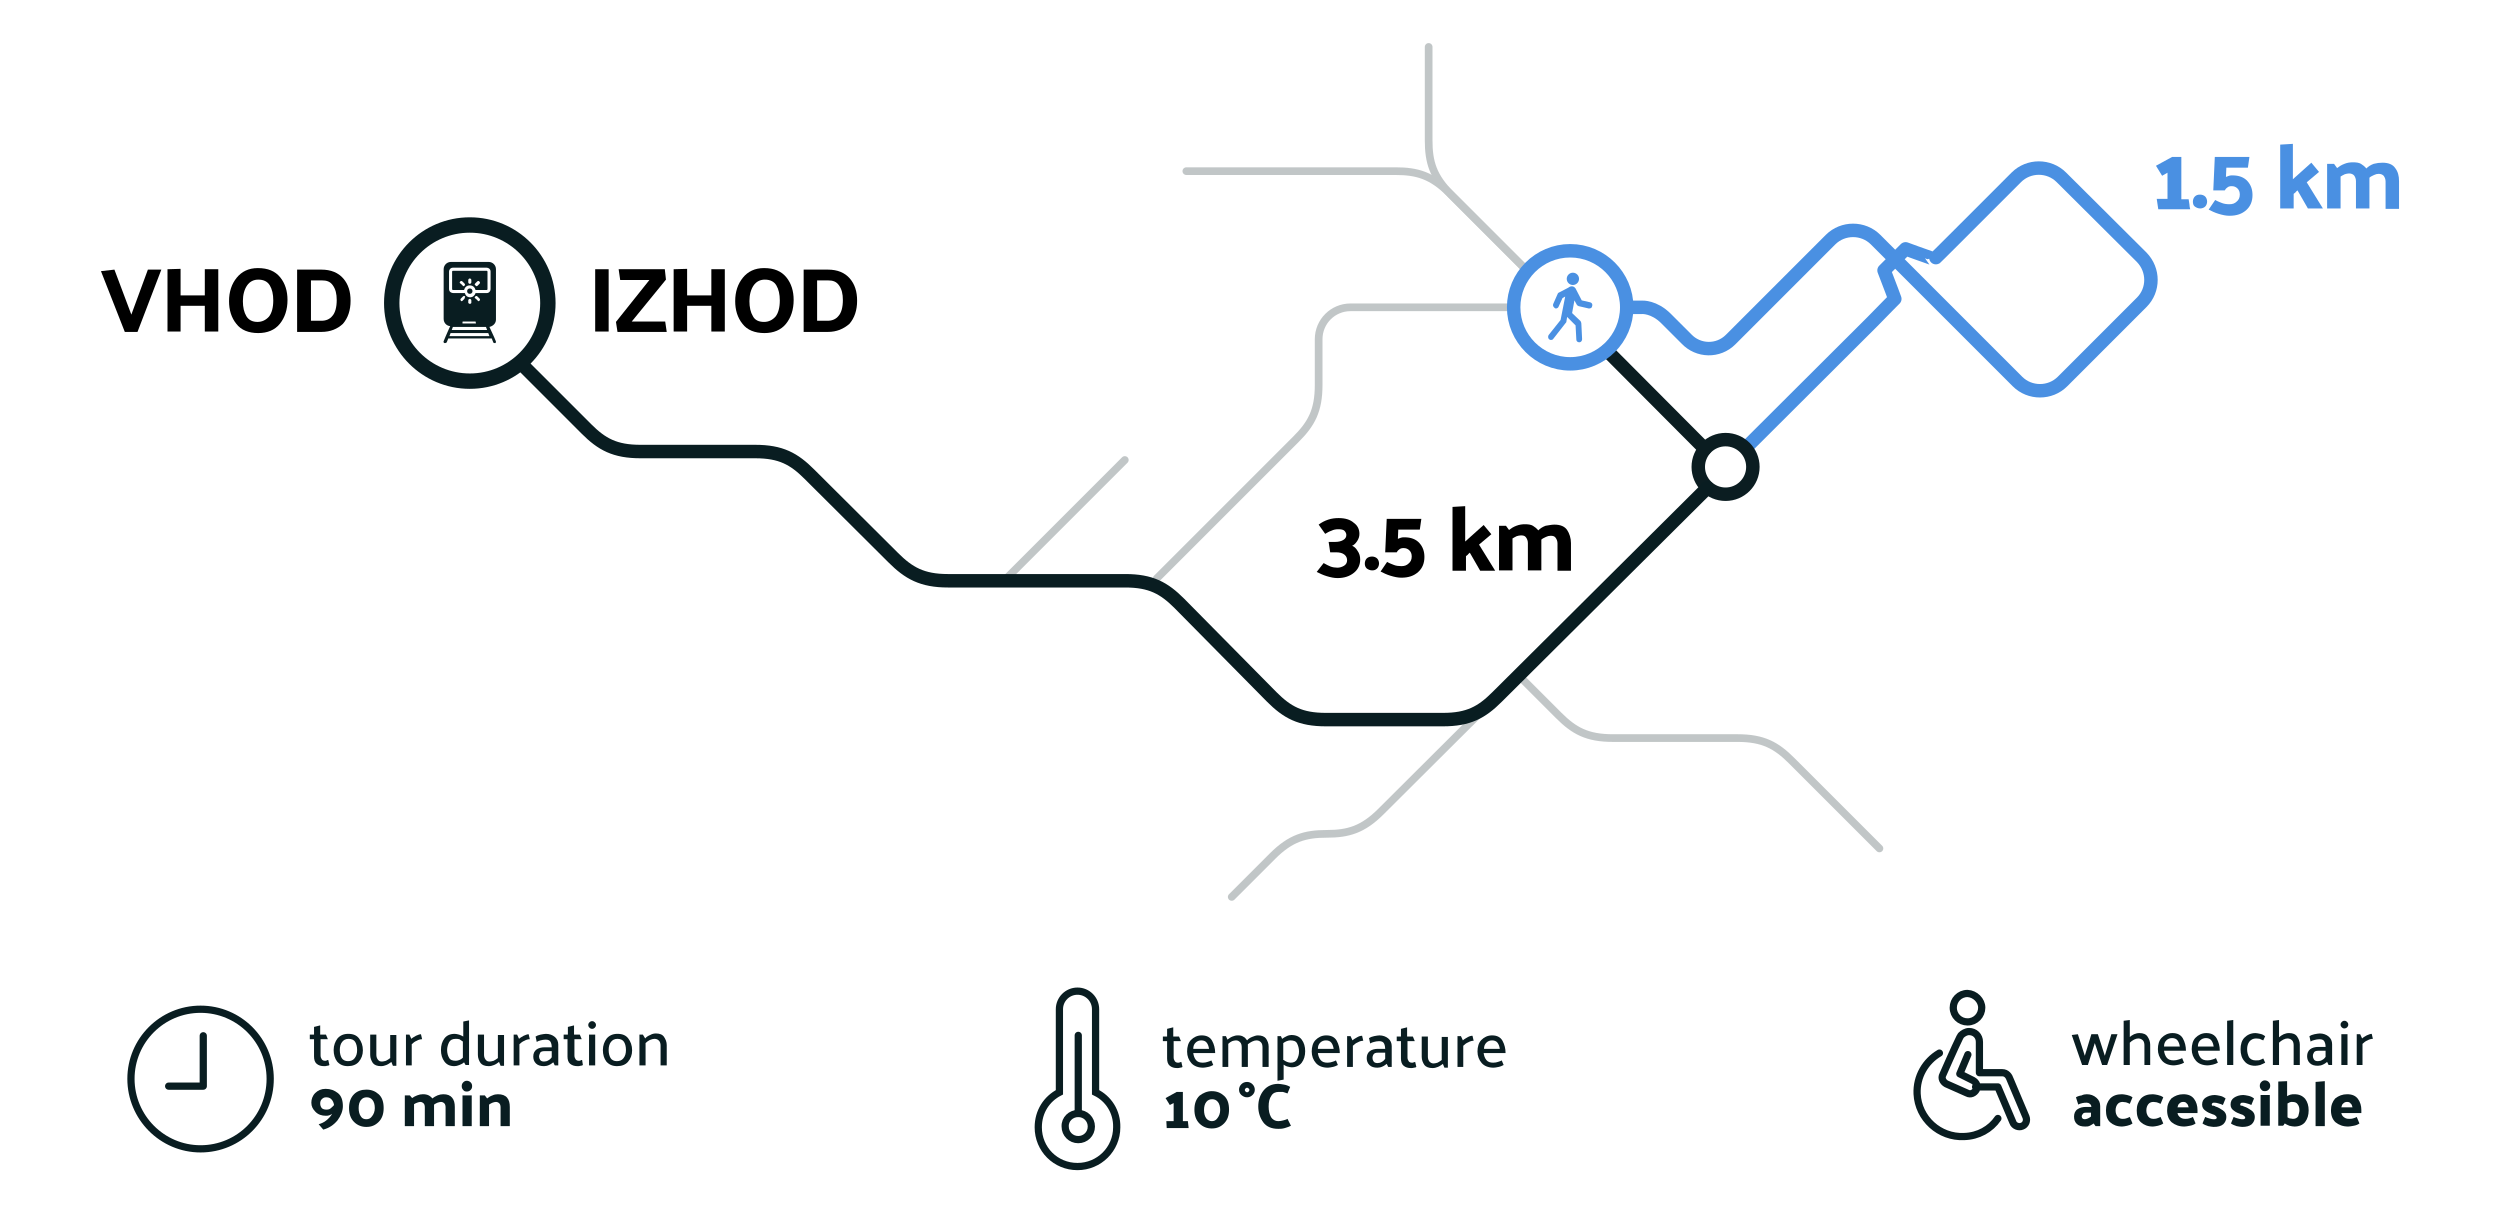 <?xml version="1.0" encoding="utf-8"?>
<!-- Generator: Adobe Illustrator 16.0.3, SVG Export Plug-In . SVG Version: 6.00 Build 0)  -->
<!DOCTYPE svg PUBLIC "-//W3C//DTD SVG 1.1//EN" "http://www.w3.org/Graphics/SVG/1.1/DTD/svg11.dtd">
<svg version="1.1" id="Layer_1" xmlns="http://www.w3.org/2000/svg" xmlns:xlink="http://www.w3.org/1999/xlink" x="0px" y="0px"
	 width="650px" height="315.5px" viewBox="0 0 650 315.5" enable-background="new 0 0 650 315.5" xml:space="preserve">
<g opacity="0.25">
	<g>
		<path fill="none" stroke="#091D21" stroke-width="2" stroke-linecap="round" stroke-linejoin="round" stroke-miterlimit="10" d="
			M308.45,44.5h22.3h32.1c5.601,0,9.4,1.101,14.101,5.801l0,0L396.85,70.2"/>
	</g>
	<g>
		<path fill="none" stroke="#091D21" stroke-width="2" stroke-linecap="round" stroke-linejoin="round" stroke-miterlimit="10" d="
			M397.149,70.5L377.25,50.6l0,0c-4.7-4.7-5.8-8.5-5.8-14.101V12.2"/>
	</g>
</g>
<path opacity="0.25" fill="none" stroke="#091D21" stroke-width="2" stroke-linecap="round" stroke-linejoin="round" stroke-miterlimit="10" enable-background="new    " d="
	M300.75,150.4l36.2-36.2c4-4,5.899-7.399,5.899-14.1V88.2c0-4.6,3.7-8.3,8.3-8.3h42.2"/>
<g>
	<path fill="none" stroke="#4A90E2" stroke-width="3.5" stroke-linejoin="round" stroke-miterlimit="10" d="M423.05,79.9
		c0,0,1.7,0,3.9,0c0,0,3.1-0.2,6.199,2.9l5.301,5.3c3.1,3.3,8.3,3.399,11.5,0.2l26-26c3.199-3.2,8.5-3.2,11.699,0l36.9,36.899
		c3.2,3.2,8.5,3.2,11.7,0l20.6-20.6c3.2-3.2,3.2-8.4,0-11.7L535.95,46.1c-3.2-3.2-8.5-3.2-11.7,0l-15.5,15.5
		c-3.2,3.2-5.9,5.899-5.9,5.8s-3.399-1.2-7.399-2.7c0,0,0,0-2.801,2.8c-2.8,2.801-2.8,2.801-2.8,2.801
		c1.601,4.1,2.8,7.399,2.8,7.399s-2.6,2.601-5.8,5.9l-33.1,33"/>
</g>
<g>
	
		<line fill="none" stroke="#0B1D21" stroke-width="3.5" stroke-linecap="round" stroke-linejoin="round" stroke-miterlimit="10" x1="443.25" y1="116.7" x2="417.85" y2="91.2"/>
</g>
<circle fill="none" stroke="#0B1D21" stroke-width="3.5" stroke-miterlimit="10" cx="448.649" cy="121.4" r="7.1"/>
<path fill="none" stroke="#4A90E2" stroke-width="3.5" stroke-miterlimit="10" d="M408.25,65.2c8.1,0,14.7,6.601,14.7,14.7
	s-6.601,14.7-14.7,14.7c-8.101,0-14.7-6.601-14.7-14.7S400.149,65.2,408.25,65.2z"/>
<g>
	<circle fill="#4A90E2" cx="408.95" cy="72.5" r="1.6"/>
	<path fill="#4A90E2" d="M413.45,78.6l-2.2-0.5l-1.5-2.9c0-0.1-0.101-0.1-0.101-0.2l0,0c-0.699-1-1.699-0.399-1.899-0.199l-2.5,1.3
		c-0.2,0.1-0.2,0.2-0.3,0.399L403.85,79c-0.2,0.4,0,0.801,0.4,1.101c0.1,0.1,0.2,0.1,0.3,0.1c0.3,0,0.6-0.2,0.7-0.5l1-2.2l0.7-0.399
		l-1.2,6.1l-3.101,3.9c-0.199,0.3-0.199,0.8,0.101,1.1c0.2,0.101,0.3,0.2,0.5,0.2s0.5-0.1,0.6-0.3l3.2-4.101
		c0.1-0.1,0.2-0.199,0.2-0.3l0.2-1.3l2.199,2.2l0.2,3.7c0,0.399,0.3,0.699,0.8,0.699l0,0c0.4,0,0.7-0.399,0.7-0.8l-0.2-4.1
		c0-0.2-0.1-0.4-0.199-0.601l-2.2-2.1l0.6-3.3l0.601,1.1c0.1,0.2,0.3,0.3,0.5,0.4l2.6,0.6c0.1,0,0.2,0,0.2,0c0.3,0,0.7-0.2,0.7-0.6
		C414.149,79.1,413.85,78.7,413.45,78.6z"/>
</g>
<circle fill="none" stroke="#091D21" stroke-width="4" stroke-miterlimit="10" cx="122.149" cy="78.8" r="20.3"/>
<path fill="none" stroke="#091D21" stroke-width="3.5" stroke-linecap="round" stroke-linejoin="round" stroke-miterlimit="10" d="
	M135.649,94.7l16.801,16.8c4,4,7.399,5.9,14.1,5.9h29.8c6.7,0,10.101,1.9,14.101,5.9L232.25,145c4,4,7.5,6,14.2,6h0.5h45.6
	c6.7,0,10.1,1.9,14.1,5.9l24,24.299c4,4,7.4,5.9,14.101,5.9h30.399c6.7,0,10.101-1.9,14.101-5.9l54.7-54.399"/>
<path opacity="0.25" fill="none" stroke="#091D21" stroke-width="2" stroke-linecap="round" stroke-linejoin="round" stroke-miterlimit="10" enable-background="new    " d="
	M394.95,175.699L405.25,186c4,4,7.399,5.9,14.1,5.9l0,0h32.4l0,0c6.7,0,10.1,1.9,14.1,5.9l22.8,22.799"/>
<path opacity="0.25" fill="none" stroke="#091D21" stroke-width="2" stroke-linecap="round" stroke-linejoin="round" stroke-miterlimit="10" enable-background="new    " d="
	M320.25,233.199l10.6-10.6l0,0c4.7-4.699,8.5-5.799,14.101-5.799c5.6,0,9.399-1.102,14.1-5.801l0,0l28.6-28.5l-5.6,5.6"/>
<line opacity="0.25" fill="none" stroke="#091D21" stroke-width="2" stroke-linecap="round" stroke-linejoin="round" stroke-miterlimit="10" enable-background="new    " x1="261.649" y1="150.4" x2="292.45" y2="119.6"/>
<g>
	<circle fill="#091D21" cx="122.149" cy="75.7" r="0.7"/>
	<path fill="#091D21" d="M128.95,88.8l-0.5-1.2l0,0L127.25,85c0.899-0.199,1.7-0.899,1.7-1.899V70c0-1.1-0.9-1.899-1.9-1.899h-9.8
		c-1.101,0-1.9,0.899-1.9,1.899v12.9c0,1,0.7,1.8,1.7,1.9l-0.5,1.1l0,0l-0.7,1.6l0,0l-0.5,1.2c-0.1,0.2,0,0.4,0.2,0.5
		c0.1,0,0.1,0,0.2,0c0.2,0,0.3-0.1,0.399-0.2l0.4-1h11.3l0.4,1c0.1,0.2,0.2,0.2,0.3,0.2s0.1,0,0.2,0
		C128.85,89.3,128.95,89,128.95,88.8z M116.75,75.2v-4.6c0-0.5,0.399-1,1-1h8.8c0.5,0,1,0.399,1,1v4.6c0,0.5-0.4,1-1,1h-2.9
		C123.45,76.8,122.95,77.3,122.25,77.3s-1.2-0.4-1.4-1.101h-2.899C117.149,76.2,116.75,75.7,116.75,75.2z M123.649,83.6
		C123.75,83.6,123.75,83.7,123.649,83.6l0.101,0.5h-3.5v-0.4c0-0.1,0.1-0.1,0.1-0.1H123.649z M121.75,78.7v-0.6
		c0-0.2,0.2-0.4,0.399-0.4c0.2,0,0.4,0.2,0.4,0.4v0.6c0,0.2-0.2,0.3-0.4,0.3C121.95,79,121.75,78.8,121.75,78.7z M123.55,77.1
		c0.2-0.2,0.4-0.2,0.6,0l0.5,0.5c0.2,0.2,0.2,0.399,0,0.6c-0.1,0.101-0.199,0.101-0.199,0.101c-0.101,0-0.2,0-0.2-0.101l-0.5-0.5
		C123.35,77.5,123.35,77.3,123.55,77.1z M120.75,77.7l-0.5,0.5c-0.101,0.101-0.2,0.101-0.2,0.101c-0.1,0-0.2,0-0.2-0.101
		c-0.2-0.2-0.2-0.399,0-0.6l0.5-0.5c0.2-0.2,0.4-0.2,0.601,0C120.85,77.3,120.85,77.5,120.75,77.7z M126.35,85l0.3,0.801h-9.199
		l0.3-0.801H126.35z M116.85,87.4l0.3-0.8h9.801l0.3,0.8H116.85z"/>
	<path fill="#091D21" d="M117.75,75.4h2.899c0.2-0.7,0.7-1.2,1.5-1.2c0.801,0,1.301,0.5,1.5,1.2h2.9c0.1,0,0.2-0.1,0.2-0.2v-4.6
		c0-0.101-0.101-0.2-0.2-0.2h-8.8c-0.101,0-0.2,0.1-0.2,0.2v4.6C117.55,75.3,117.649,75.4,117.75,75.4z M123.55,73.7l0.5-0.5
		c0.2-0.2,0.4-0.2,0.6,0c0.2,0.2,0.2,0.4,0,0.601l-0.5,0.5c-0.1,0.1-0.199,0.1-0.199,0.1c-0.101,0-0.2,0-0.2-0.1
		C123.35,74.1,123.35,73.9,123.55,73.7z M121.75,72.8c0-0.2,0.2-0.4,0.399-0.4c0.2,0,0.4,0.2,0.4,0.4v0.6c0,0.2-0.2,0.4-0.4,0.4
		c-0.199,0-0.399-0.2-0.399-0.4V72.8z M119.649,73.2c0.2-0.2,0.4-0.2,0.601,0l0.5,0.5c0.2,0.2,0.2,0.4,0,0.601
		c-0.101,0.1-0.2,0.1-0.2,0.1c-0.1,0-0.2,0-0.2-0.1l-0.5-0.5C119.45,73.6,119.45,73.4,119.649,73.2z"/>
</g>
<g>
	<g>
		<g enable-background="new    ">
			<path fill="#091D21" d="M85.649,276.9c-0.1,0.1-0.3,0.199-0.6,0.199c-0.3,0.1-0.5,0.1-0.8,0.1c-0.8,0-1.4-0.199-1.9-0.6
				s-0.7-1.1-0.7-1.9v-4.5h-1.1V269h1.1v-2l1.601-0.4v2.4h1.5l0.5,1.199h-1.9v4.201c0,0.4,0.101,0.699,0.3,1
				c0.2,0.299,0.5,0.4,0.9,0.4c0.1,0,0.3,0,0.4-0.102c0.1-0.1,0.3-0.1,0.399-0.1L85.649,276.9z"/>
			<path fill="#091D21" d="M90.45,277.199c-1.2,0-2.101-0.398-2.801-1.199c-0.6-0.801-0.899-1.801-0.899-3s0.399-2.199,1-3
				c0.7-0.801,1.6-1.199,2.8-1.199c1.3,0,2.2,0.398,2.8,1.199c0.601,0.801,1,1.801,1,3.1c0,1.201-0.399,2.201-1.1,3
				C92.649,276.801,91.649,277.199,90.45,277.199z M92.85,273c0-0.9-0.2-1.6-0.5-2.1s-0.899-0.801-1.7-0.801
				c-0.8,0-1.3,0.301-1.699,0.801c-0.4,0.5-0.601,1.199-0.601,2.1s0.2,1.6,0.5,2.1s0.9,0.801,1.601,0.801
				c0.699,0,1.3-0.201,1.699-0.701C92.649,274.6,92.85,273.9,92.85,273z"/>
			<path fill="#091D21" d="M101.75,276.1c-0.4,0.301-0.8,0.6-1.3,0.801c-0.5,0.199-0.9,0.299-1.4,0.299c-1,0-1.7-0.299-2.1-0.799
				c-0.4-0.6-0.7-1.301-0.7-2.1V269h1.6v5.199c0,0.5,0.101,0.9,0.4,1.301s0.6,0.5,1.1,0.5c0.3,0,0.601-0.1,1-0.199
				c0.4-0.201,0.7-0.4,1.101-0.701v-6h1.6v8h-0.9L101.75,276.1z"/>
			<path fill="#091D21" d="M105.55,277v-8h0.9l0.5,1.1c0.3-0.299,0.699-0.5,1.199-0.799c0.5-0.201,0.9-0.4,1.301-0.4l0.3,1.299
				c-0.4,0-0.9,0.1-1.4,0.4c-0.5,0.201-0.899,0.5-1.3,0.9v5.5H105.55z"/>
			<path fill="#091D21" d="M121.95,265.301v11.6h-0.9l-0.4-0.701c-0.3,0.301-0.699,0.5-1.199,0.701
				c-0.5,0.199-0.9,0.299-1.301,0.299c-1.199,0-2-0.398-2.6-1.199s-0.9-1.801-0.9-3s0.301-2.199,0.9-3s1.5-1.199,2.7-1.199
				c0.3,0,0.7,0.1,1.1,0.199c0.4,0.1,0.7,0.301,1.101,0.5v-3.9L121.95,265.301z M118.45,270.1c-0.801,0-1.4,0.301-1.7,0.9
				s-0.5,1.301-0.5,2c0,0.801,0.2,1.5,0.5,2c0.3,0.6,0.899,0.801,1.8,0.801c0.3,0,0.6-0.102,0.9-0.201c0.3-0.1,0.6-0.299,0.899-0.6
				v-4.199c-0.3-0.201-0.6-0.4-0.899-0.602C119.05,270.1,118.75,270.1,118.45,270.1z"/>
			<path fill="#091D21" d="M129.75,276.1c-0.4,0.301-0.8,0.6-1.3,0.801c-0.5,0.199-0.9,0.299-1.4,0.299c-1,0-1.7-0.299-2.1-0.799
				c-0.4-0.6-0.7-1.301-0.7-2.1V269h1.6v5.199c0,0.5,0.101,0.9,0.4,1.301s0.6,0.5,1.1,0.5c0.3,0,0.601-0.1,1-0.199
				c0.4-0.201,0.7-0.4,1.101-0.701v-6h1.6v8h-0.9L129.75,276.1z"/>
			<path fill="#091D21" d="M133.55,277v-8h0.9l0.5,1.1c0.3-0.299,0.699-0.5,1.199-0.799c0.5-0.201,0.9-0.4,1.301-0.4l0.3,1.299
				c-0.4,0-0.9,0.1-1.4,0.4c-0.5,0.201-0.899,0.5-1.3,0.9v5.5H133.55z"/>
			<path fill="#091D21" d="M139.25,269.5c0.3-0.199,0.8-0.4,1.3-0.5c0.6-0.1,1-0.199,1.4-0.199c0.899,0,1.699,0.299,2.3,0.799
				c0.6,0.5,0.899,1.201,0.899,2v5.4h-0.899c-0.101-0.1-0.101-0.199-0.2-0.4c-0.1-0.1-0.1-0.299-0.2-0.4
				c-0.3,0.201-0.6,0.5-1.1,0.701c-0.4,0.199-0.9,0.299-1.3,0.299c-0.9,0-1.601-0.199-2.101-0.699s-0.7-1.1-0.7-1.801
				c0-0.799,0.301-1.4,0.801-1.799c0.5-0.4,1.3-0.6,2.1-0.6h1.9c0-0.602-0.101-1-0.301-1.4c-0.199-0.4-0.6-0.6-1.3-0.6
				c-0.5,0-0.899,0.1-1.3,0.199s-0.7,0.199-1,0.4L139.25,269.5z M140.149,274.699c0,0.301,0.101,0.602,0.301,0.9
				c0.199,0.301,0.6,0.4,1,0.4c0.399,0,0.8-0.1,1.1-0.301c0.4-0.199,0.7-0.5,0.9-0.799v-1.6h-1.9c-0.5,0-0.9,0.1-1.1,0.398
				C140.35,274,140.149,274.301,140.149,274.699z"/>
			<path fill="#091D21" d="M151.55,276.9c-0.1,0.1-0.3,0.199-0.6,0.199c-0.301,0.1-0.5,0.1-0.801,0.1c-0.8,0-1.399-0.199-1.899-0.6
				s-0.7-1.1-0.7-1.9v-4.5h-1V269h1.1v-2l1.601-0.4v2.4h1.5l0.5,1.199h-1.9v4.201c0,0.4,0.101,0.699,0.3,1
				c0.2,0.299,0.5,0.4,0.9,0.4c0.1,0,0.3,0,0.4-0.102c0.1-0.1,0.3-0.1,0.399-0.1L151.55,276.9z"/>
			<path fill="#091D21" d="M153.95,267.5c-0.301,0-0.5-0.1-0.7-0.301c-0.2-0.199-0.3-0.398-0.3-0.699s0.1-0.5,0.3-0.699
				c0.2-0.201,0.399-0.301,0.7-0.301c0.3,0,0.5,0.1,0.699,0.301c0.2,0.199,0.301,0.398,0.301,0.699s-0.101,0.5-0.301,0.699
				C154.45,267.4,154.25,267.5,153.95,267.5z M153.149,277v-8h1.601v8H153.149z"/>
			<path fill="#091D21" d="M160.45,277.199c-1.2,0-2.101-0.398-2.801-1.199c-0.6-0.801-0.899-1.801-0.899-3s0.399-2.199,1-3
				c0.7-0.801,1.6-1.199,2.8-1.199c1.3,0,2.2,0.398,2.8,1.199c0.601,0.801,1,1.801,1,3.1c0,1.201-0.399,2.201-1.1,3
				C162.649,276.801,161.649,277.199,160.45,277.199z M162.75,273c0-0.9-0.2-1.6-0.5-2.1s-0.9-0.801-1.7-0.801s-1.3,0.301-1.7,0.801
				c-0.399,0.5-0.6,1.199-0.6,2.1s0.2,1.6,0.5,2.1s0.899,0.801,1.6,0.801s1.3-0.201,1.7-0.701C162.55,274.6,162.75,273.9,162.75,273
				z"/>
			<path fill="#091D21" d="M167.75,270c0.3-0.4,0.8-0.699,1.3-0.9c0.5-0.299,1-0.4,1.5-0.4c1,0,1.7,0.301,2.1,0.9
				c0.4,0.6,0.7,1.301,0.7,2.1V277h-1.6v-5.1c0-0.5-0.101-1-0.4-1.301c-0.3-0.299-0.6-0.5-1.2-0.5c-0.3,0-0.699,0.1-1.199,0.301
				c-0.4,0.199-0.801,0.5-1.101,0.799V277h-1.6v-8h0.899L167.75,270z"/>
			<path fill="#091D21" d="M82.85,292.301c0.7-0.201,1.4-0.5,2-1c0.601-0.5,1.101-1,1.5-1.701c-0.3,0.201-0.5,0.301-0.8,0.4
				s-0.6,0.1-0.8,0.1c-1.101,0-2-0.299-2.7-1c-0.7-0.699-1.1-1.4-1.1-2.4c0-0.898,0.3-1.799,1-2.5c0.699-0.699,1.6-1.1,2.699-1.1
				c1.301,0,2.301,0.4,3.2,1.1c0.9,0.701,1.3,1.9,1.3,3.4c0,1.201-0.5,2.5-1.399,3.701c-1,1.199-2.2,2-3.7,2.398L82.85,292.301z
				 M84.85,288.5c0.5,0,0.9-0.1,1.2-0.4c0.3-0.299,0.6-0.5,0.8-0.799c-0.1-0.602-0.3-1.102-0.7-1.5c-0.399-0.4-0.8-0.5-1.399-0.5
				c-0.5,0-0.8,0.199-1.101,0.5c-0.3,0.299-0.399,0.699-0.399,1.1s0.1,0.799,0.399,1.199C83.85,288.301,84.25,288.5,84.85,288.5z"/>
			<path fill="#091D21" d="M95.25,283.301c1.3,0,2.3,0.398,3.2,1.199c0.899,0.801,1.3,2,1.3,3.6c0,1.5-0.4,2.701-1.3,3.6
				c-0.9,0.9-1.9,1.301-3.2,1.301c-1.2,0-2.3-0.4-3.2-1.301c-0.9-0.898-1.3-2.1-1.3-3.6s0.399-2.699,1.3-3.6
				C92.85,283.699,93.95,283.301,95.25,283.301z M95.25,291c0.6,0,1.1-0.199,1.5-0.801c0.399-0.5,0.7-1.199,0.7-2.1
				s-0.2-1.6-0.601-2.1c-0.399-0.5-0.899-0.699-1.5-0.699c-0.6,0-1.1,0.199-1.5,0.699c-0.399,0.5-0.6,1.199-0.6,2.1
				s0.2,1.701,0.6,2.201C94.149,290.801,94.649,291,95.25,291z"/>
			<path fill="#091D21" d="M115.25,284.5c1.1,0,1.8,0.301,2.3,0.9s0.7,1.4,0.7,2.4v5h-2.4v-4.9c0-0.4-0.1-0.801-0.3-1
				c-0.2-0.201-0.5-0.4-0.9-0.4c-0.3,0-0.5,0.1-0.899,0.199c-0.3,0.102-0.601,0.301-0.9,0.5c0,0.102,0,0.201,0,0.301
				s0,0.199,0,0.301v5h-2.399v-4.9c0-0.4-0.101-0.801-0.301-1c-0.199-0.201-0.5-0.4-0.899-0.4c-0.2,0-0.5,0.1-0.8,0.199
				c-0.301,0.102-0.5,0.201-0.801,0.4v5.701h-2.399v-8h1.3l0.6,0.699c0.4-0.301,0.801-0.5,1.301-0.699c0.5-0.201,1-0.301,1.5-0.301
				c0.6,0,1.1,0.1,1.5,0.301c0.4,0.199,0.699,0.5,1,0.799c0.3-0.299,0.8-0.6,1.3-0.799C114.25,284.6,114.75,284.5,115.25,284.5z"/>
			<path fill="#091D21" d="M122.75,282.4c0,0.4-0.101,0.699-0.4,1c-0.3,0.299-0.6,0.4-1,0.4c-0.399,0-0.7-0.102-0.899-0.4
				c-0.301-0.301-0.4-0.6-0.4-1s0.1-0.701,0.4-1c0.3-0.301,0.6-0.4,0.899-0.4s0.7,0.1,1,0.4
				C122.649,281.699,122.75,282,122.75,282.4z M122.649,284.801v8h-2.399v-8H122.649z"/>
			<path fill="#091D21" d="M129.45,284.5c1.1,0,1.899,0.301,2.399,0.9s0.7,1.4,0.7,2.4v5h-2.4v-4.9c0-0.4-0.1-0.801-0.3-1
				c-0.2-0.201-0.5-0.4-0.899-0.4c-0.301,0-0.601,0.1-0.9,0.199c-0.3,0.102-0.6,0.301-0.9,0.5v5.602h-2.399v-8h1.3l0.6,0.799
				c0.4-0.299,0.801-0.6,1.4-0.799C128.45,284.6,128.95,284.5,129.45,284.5z"/>
		</g>
	</g>
	<g>
		<g>
			
				<path fill="none" stroke="#091D21" stroke-width="1.88" stroke-linecap="round" stroke-linejoin="round" stroke-miterlimit="10" d="
				M52.149,262.4c-10,0-18.1,8.1-18.1,18.1s8.1,18.199,18.1,18.199S70.25,290.6,70.25,280.5C70.25,270.5,62.149,262.4,52.149,262.4z
				"/>
			
				<polyline fill="none" stroke="#091D21" stroke-width="1.88" stroke-linecap="round" stroke-linejoin="round" stroke-miterlimit="10" points="
				43.85,282.4 52.85,282.4 52.85,269.301 			"/>
		</g>
	</g>
</g>
<g>
	<g>
		
			<path fill="none" stroke="#091D21" stroke-width="1.88" stroke-linecap="round" stroke-linejoin="round" stroke-miterlimit="10" d="
			M515.25,262c0,2-1.601,3.699-3.7,3.699c-2,0-3.7-1.6-3.7-3.699c0-2,1.601-3.699,3.7-3.699C513.55,258.4,515.25,260.1,515.25,262z
			 M504.25,273.801c-3.601,2.1-6,6.1-5.8,10.6c0.3,6.4,5.8,11.4,12.199,11.1c3.7-0.1,6.9-1.9,8.801-4.699 M513.649,282.6h5.801l0,0
			l3.899,9.201c0.3,0.898,1.5,1.398,2.4,1c0.899-0.301,1.399-1.4,1-2.4l-4.101-9.701c-0.3-0.898-0.899-1.799-2.1-1.799h-5.9v-8
			c0-1.6-1.199-2.701-2.699-2.701c-0.801,0-1.601,0.5-2.101,1c0,0-0.2,0.301-0.3,0.5c-1.2,2.4-4.4,9.701-4.4,9.701
			c-0.5,0.9,0,1.9,0.9,2.4l5.4,2.398c0.899,0.5,1.899,0,2.399-0.898c0.5-0.9,0-1.9-0.899-2.4l-3.4-1.701l2.1-5"/>
	</g>
	<g>
		<g enable-background="new    ">
			<path fill="#091D21" d="M546.55,276.9l-1.9-5.701l-1.8,5.701h-1.5l-2.7-7.801l1.601-0.199l1.8,5.6l1.7-5.6h1.7l1.8,5.6l1.7-5.6
				h1.6l-2.7,8H546.55z"/>
			<path fill="#091D21" d="M553.649,269.699c0.301-0.299,0.801-0.6,1.2-0.799c0.5-0.201,0.9-0.301,1.4-0.301c1,0,1.7,0.301,2.1,0.9
				c0.4,0.6,0.7,1.301,0.7,2.1v5.301h-1.5v-5.1c0-0.5-0.1-1-0.4-1.301c-0.3-0.301-0.699-0.5-1.199-0.5c-0.301,0-0.7,0.1-1.101,0.301
				c-0.399,0.199-0.8,0.5-1.1,0.799v5.801h-1.601v-11.5l1.601-0.201v4.5H553.649z"/>
			<path fill="#091D21" d="M568.35,273.199h-5.7c0.101,0.701,0.301,1.301,0.7,1.801c0.4,0.5,1,0.699,1.8,0.699
				c0.5,0,0.9-0.1,1.2-0.199s0.7-0.199,1-0.4l0.5,1.201c-0.399,0.199-0.8,0.398-1.3,0.5c-0.5,0.1-1,0.199-1.3,0.199
				c-1.3,0-2.4-0.4-3.101-1.199c-0.699-0.801-1.1-1.801-1.1-3c0-1.201,0.3-2.301,1-3c0.7-0.701,1.6-1.201,2.8-1.201
				c1.3,0,2.2,0.5,2.7,1.4S568.35,272,568.35,273.199z M566.75,272.1c-0.101-0.699-0.3-1.199-0.601-1.6c-0.3-0.4-0.8-0.6-1.399-0.6
				c-0.601,0-1.101,0.199-1.5,0.6c-0.4,0.4-0.601,0.9-0.601,1.6H566.75z"/>
			<path fill="#091D21" d="M577.149,273.199h-5.699c0.1,0.701,0.3,1.301,0.699,1.801c0.4,0.5,1,0.699,1.801,0.699
				c0.5,0,0.899-0.1,1.199-0.199c0.301-0.1,0.7-0.199,1-0.4l0.5,1.201c-0.399,0.199-0.8,0.398-1.3,0.5c-0.5,0.1-1,0.199-1.3,0.199
				c-1.3,0-2.4-0.4-3.1-1.199c-0.7-0.801-1.101-1.801-1.101-3c0-1.201,0.3-2.301,1-3c0.7-0.701,1.601-1.201,2.8-1.201
				c1.301,0,2.2,0.5,2.7,1.4S577.149,272,577.149,273.199z M575.55,272.1c-0.1-0.699-0.3-1.199-0.6-1.6
				c-0.301-0.4-0.801-0.6-1.4-0.6s-1.1,0.199-1.5,0.6s-0.6,0.9-0.6,1.6H575.55z"/>
			<path fill="#091D21" d="M579.05,276.9v-11.5l1.6-0.201V276.9H579.05z"/>
			<path fill="#091D21" d="M586.55,270c-0.7,0-1.3,0.301-1.7,0.801c-0.399,0.5-0.6,1.199-0.6,2c0,0.799,0.2,1.5,0.5,2.1
				c0.399,0.5,0.899,0.799,1.7,0.799c0.5,0,0.899,0,1.1-0.1s0.6-0.199,0.9-0.4l0.5,1.1c-0.4,0.201-0.801,0.4-1.301,0.602
				c-0.5,0.1-0.899,0.199-1.3,0.199c-1.2,0-2.2-0.4-2.8-1.199c-0.7-0.801-1-1.801-1-3.102c0-1.199,0.3-2.299,1-3
				c0.7-0.699,1.6-1.199,2.9-1.199c0.3,0,0.699,0.1,1.199,0.199c0.5,0.102,0.9,0.301,1.301,0.602l-0.5,1.1
				c-0.301-0.1-0.7-0.301-0.9-0.4C587.45,270.1,587.05,270,586.55,270z"/>
			<path fill="#091D21" d="M592.55,269.699c0.3-0.299,0.8-0.6,1.2-0.799c0.5-0.201,0.899-0.301,1.399-0.301c1,0,1.7,0.301,2.101,0.9
				c0.399,0.6,0.7,1.301,0.7,2.1v5.301h-1.601v-5.1c0-0.5-0.1-1-0.399-1.301c-0.301-0.301-0.7-0.5-1.2-0.5
				c-0.3,0-0.7,0.1-1.101,0.301c-0.399,0.199-0.8,0.5-1.1,0.799v5.801h-1.6v-11.5l1.6-0.201V269.699L592.55,269.699z"/>
			<path fill="#091D21" d="M600.45,269.4c0.3-0.201,0.8-0.4,1.3-0.5c0.6-0.1,1-0.201,1.399-0.201c0.9,0,1.7,0.301,2.301,0.801
				c0.6,0.5,0.899,1.199,0.899,2v5.4h-0.899c-0.101-0.1-0.101-0.201-0.2-0.4c-0.101-0.1-0.101-0.301-0.2-0.4
				c-0.3,0.201-0.6,0.5-1.1,0.701c-0.4,0.199-0.9,0.299-1.301,0.299c-0.899,0-1.6-0.199-2.1-0.699s-0.7-1.1-0.7-1.801
				c0-0.799,0.3-1.4,0.8-1.799c0.5-0.4,1.301-0.602,2.101-0.602h1.899c0-0.6-0.1-1-0.3-1.398c-0.2-0.4-0.6-0.602-1.3-0.602
				c-0.5,0-0.9,0.102-1.3,0.201c-0.4,0.1-0.7,0.199-1,0.4L600.45,269.4z M601.35,274.6c0,0.301,0.101,0.6,0.3,0.9
				c0.2,0.301,0.601,0.4,1,0.4c0.4,0,0.801-0.1,1.101-0.301c0.399-0.199,0.7-0.5,0.899-0.799v-1.602h-1.899
				c-0.5,0-0.9,0.102-1.101,0.4C601.45,273.9,601.35,274.199,601.35,274.6z"/>
			<path fill="#091D21" d="M609.55,267.4c-0.3,0-0.5-0.1-0.7-0.301c-0.2-0.199-0.3-0.4-0.3-0.699c0-0.301,0.1-0.5,0.3-0.701
				c0.2-0.199,0.4-0.299,0.7-0.299s0.5,0.1,0.7,0.299c0.2,0.201,0.3,0.4,0.3,0.701c0,0.299-0.1,0.5-0.3,0.699
				C610.05,267.301,609.75,267.4,609.55,267.4z M608.75,276.9v-8h1.6v8H608.75z"/>
			<path fill="#091D21" d="M612.75,276.9v-8h0.899l0.5,1.1c0.301-0.301,0.7-0.5,1.2-0.801c0.5-0.199,0.9-0.398,1.3-0.398
				l0.301,1.299c-0.4,0-0.9,0.1-1.4,0.4c-0.5,0.199-0.9,0.5-1.3,0.9v5.5H612.75z"/>
			<path fill="#091D21" d="M542.55,284.5c1,0,1.8,0.301,2.5,0.9s1,1.299,1,2.199v5.201h-1.2l-0.5-0.701c-0.3,0.201-0.6,0.4-1,0.6
				c-0.399,0.201-0.8,0.201-1.2,0.201c-1,0-1.699-0.201-2.199-0.701s-0.7-1.1-0.7-1.898c0-0.801,0.3-1.5,0.899-1.9
				c0.601-0.4,1.301-0.6,2.2-0.6h1.4c0-0.301-0.101-0.602-0.4-0.801c-0.2-0.199-0.5-0.301-0.8-0.301s-0.7,0-1.1,0.102
				c-0.4,0.1-0.801,0.199-1.101,0.398l-0.6-1.898c0.3-0.201,0.8-0.4,1.5-0.5C541.55,284.6,542.149,284.5,542.55,284.5z M542.05,291
				c0.3,0,0.5-0.1,0.8-0.199c0.3-0.102,0.5-0.301,0.8-0.5v-1h-1.399c-0.3,0-0.601,0.1-0.7,0.299c-0.2,0.201-0.3,0.4-0.3,0.701
				c0,0.199,0.1,0.398,0.2,0.5C541.55,290.9,541.75,291,542.05,291z"/>
			<path fill="#091D21" d="M551.85,286.5c-0.5,0-1,0.199-1.3,0.6s-0.5,0.9-0.5,1.6c0,0.701,0.2,1.201,0.5,1.6
				c0.3,0.4,0.8,0.602,1.3,0.602c0.3,0,0.601,0,0.9-0.102c0.3-0.1,0.6-0.199,1-0.398l0.7,1.699c-0.4,0.301-0.9,0.5-1.4,0.6
				s-1,0.201-1.3,0.201c-1.3,0-2.3-0.4-3.101-1.102c-0.8-0.699-1.1-1.799-1.1-3.1c0-1.299,0.4-2.299,1.1-3.1
				c0.801-0.799,1.801-1.1,3.101-1.1c0.3,0,0.8,0.1,1.3,0.199c0.5,0.102,1,0.301,1.4,0.602l-0.7,1.699c-0.4-0.199-0.7-0.301-1-0.4
				C552.45,286.6,552.149,286.5,551.85,286.5z"/>
			<path fill="#091D21" d="M559.85,286.5c-0.5,0-1,0.199-1.3,0.6s-0.5,0.9-0.5,1.6c0,0.701,0.2,1.201,0.5,1.6
				c0.3,0.4,0.8,0.602,1.3,0.602c0.3,0,0.601,0,0.9-0.102c0.3-0.1,0.6-0.199,1-0.398l0.7,1.699c-0.4,0.301-0.9,0.5-1.4,0.6
				s-1,0.201-1.3,0.201c-1.3,0-2.3-0.4-3.101-1.102c-0.8-0.699-1.1-1.799-1.1-3.1c0-1.299,0.4-2.299,1.1-3.1
				c0.801-0.799,1.801-1.1,3.101-1.1c0.3,0,0.8,0.1,1.3,0.199c0.5,0.102,1,0.301,1.4,0.602l-0.7,1.699c-0.4-0.199-0.7-0.301-1-0.4
				C560.55,286.6,560.25,286.5,559.85,286.5z"/>
			<path fill="#091D21" d="M567.649,284.5c1.301,0,2.2,0.4,2.801,1.199c0.6,0.801,0.899,1.801,0.899,2.9v0.801h-5.2
				c0.101,0.5,0.301,0.799,0.7,1.1c0.4,0.301,0.8,0.4,1.3,0.4c0.4,0,0.7,0,1-0.1c0.301-0.102,0.7-0.201,1-0.4l0.7,1.699
				c-0.399,0.301-0.899,0.5-1.5,0.6c-0.6,0.102-1,0.201-1.399,0.201c-1.4,0-2.4-0.4-3.301-1.1c-0.8-0.701-1.199-1.801-1.199-3.102
				c0-1.299,0.399-2.299,1.1-3.1C565.45,284.9,566.45,284.5,567.649,284.5z M567.649,286.5c-0.399,0-0.699,0.1-1,0.4
				c-0.3,0.199-0.399,0.6-0.5,1h2.9c-0.1-0.4-0.2-0.801-0.5-1C568.35,286.6,568.05,286.5,567.649,286.5z"/>
			<path fill="#091D21" d="M576.05,287.699c0.7,0.201,1.3,0.602,1.9,1c0.6,0.4,0.899,1,0.899,1.701c0,0.799-0.3,1.4-0.8,1.9
				c-0.6,0.5-1.4,0.699-2.5,0.699c-0.3,0-0.8-0.1-1.4-0.199c-0.6-0.201-1.1-0.4-1.5-0.701l0.7-1.699c0.4,0.199,0.7,0.299,1.101,0.4
				c0.399,0.1,0.699,0.199,1,0.199c0.3,0,0.6,0,0.699-0.1c0.2-0.1,0.2-0.201,0.2-0.301c0-0.199-0.1-0.299-0.3-0.5
				c-0.2-0.199-0.4-0.299-0.8-0.4c-0.601-0.199-1.3-0.5-1.8-0.898c-0.601-0.4-0.9-0.9-0.9-1.602c0-0.799,0.3-1.398,0.9-1.799
				c0.6-0.4,1.399-0.701,2.399-0.701c0.3,0,0.8,0.102,1.3,0.201c0.601,0.1,1.101,0.4,1.5,0.699l-0.699,1.701
				c-0.4-0.201-0.7-0.301-1.101-0.4c-0.3-0.1-0.7-0.201-1-0.201s-0.5,0-0.6,0.102c-0.1,0.1-0.2,0.199-0.2,0.398
				c0,0.102,0.1,0.201,0.2,0.301C575.45,287.4,575.75,287.5,576.05,287.699z"/>
			<path fill="#091D21" d="M583.45,287.699c0.699,0.201,1.3,0.602,1.899,1c0.601,0.4,0.9,1,0.9,1.701c0,0.799-0.3,1.4-0.8,1.9
				c-0.601,0.5-1.4,0.699-2.5,0.699c-0.301,0-0.801-0.1-1.4-0.199c-0.6-0.201-1.1-0.4-1.5-0.701l0.7-1.699
				c0.399,0.199,0.7,0.299,1.1,0.4c0.4,0.1,0.7,0.199,1,0.199s0.601,0,0.7-0.1c0.2-0.1,0.2-0.201,0.2-0.301
				c0-0.199-0.101-0.299-0.3-0.5c-0.2-0.199-0.4-0.299-0.801-0.4c-0.6-0.199-1.3-0.5-1.8-0.898c-0.6-0.4-0.899-0.9-0.899-1.602
				c0-0.799,0.3-1.398,0.899-1.799c0.601-0.4,1.4-0.701,2.4-0.701c0.3,0,0.8,0.102,1.3,0.201c0.6,0.1,1.1,0.4,1.5,0.699l-0.7,1.701
				c-0.399-0.201-0.7-0.301-1.1-0.4c-0.3-0.1-0.7-0.201-1-0.201s-0.5,0-0.6,0.102c-0.101,0.1-0.2,0.199-0.2,0.398
				c0,0.102,0.1,0.201,0.2,0.301C582.85,287.4,583.05,287.5,583.45,287.699z"/>
			<path fill="#091D21" d="M590.25,282.301c0,0.398-0.101,0.699-0.4,1c-0.3,0.299-0.6,0.398-1,0.398c-0.399,0-0.7-0.1-0.899-0.398
				c-0.301-0.301-0.4-0.602-0.4-1c0-0.4,0.1-0.701,0.4-1c0.3-0.301,0.6-0.4,0.899-0.4s0.7,0.1,1,0.4
				C590.149,281.6,590.25,281.9,590.25,282.301z M590.149,284.699v8h-2.399v-8H590.149z"/>
			<path fill="#091D21" d="M594.649,281.1v3.9c0.301-0.199,0.601-0.301,0.9-0.4s0.7-0.1,1-0.1c1.2,0,2.1,0.4,2.8,1.199
				c0.601,0.801,0.9,1.801,0.9,3c0,1.201-0.3,2.201-0.9,3c-0.6,0.801-1.6,1.201-2.8,1.201c-0.4,0-0.8-0.1-1.3-0.201
				c-0.5-0.199-0.9-0.398-1.2-0.6c-0.1,0.1-0.2,0.201-0.2,0.301s-0.2,0.199-0.3,0.299h-1.2v-11.5L594.649,281.1z M597.85,288.699
				c0-0.6-0.1-1.1-0.399-1.5c-0.301-0.5-0.7-0.699-1.5-0.699c-0.2,0-0.4,0-0.601,0.1s-0.399,0.201-0.6,0.301v3.6
				c0.2,0.1,0.399,0.299,0.7,0.299c0.3,0,0.5,0.102,0.699,0.102c0.601,0,1.101-0.201,1.4-0.701
				C597.649,289.699,597.85,289.199,597.85,288.699z"/>
			<path fill="#091D21" d="M604.45,281.1v11.701h-2.4v-11.5L604.45,281.1z"/>
			<path fill="#091D21" d="M610.25,284.5c1.3,0,2.2,0.4,2.8,1.199c0.6,0.801,0.9,1.801,0.9,2.9v0.801h-5.2
				c0.1,0.5,0.3,0.799,0.7,1.1c0.399,0.301,0.8,0.4,1.3,0.4c0.399,0,0.7,0,1-0.1c0.3-0.102,0.7-0.201,1-0.4l0.7,1.699
				c-0.4,0.301-0.9,0.5-1.5,0.6c-0.601,0.102-1,0.201-1.4,0.201c-1.4,0-2.4-0.4-3.3-1.1c-0.8-0.701-1.2-1.801-1.2-3.102
				c0-1.299,0.4-2.299,1.1-3.1C608.05,284.9,609.05,284.5,610.25,284.5z M610.25,286.5c-0.4,0-0.7,0.1-1,0.4
				c-0.3,0.199-0.4,0.6-0.5,1h2.899c-0.1-0.4-0.199-0.801-0.5-1C610.95,286.6,610.649,286.5,610.25,286.5z"/>
		</g>
	</g>
</g>
<g>
	<g>
		<g enable-background="new    ">
			<path fill="#091D21" d="M307.447,277.4c-0.1,0.1-0.3,0.199-0.6,0.199c-0.3,0.1-0.5,0.1-0.8,0.1c-0.8,0-1.4-0.199-1.9-0.6
				s-0.7-1.1-0.7-1.9v-4.5h-1.1V269.5h1.1v-2l1.601-0.4v2.4h1.5l0.5,1.199h-1.9v4.201c0,0.4,0.101,0.699,0.3,1
				c0.2,0.299,0.5,0.4,0.9,0.4c0.1,0,0.3,0,0.4-0.102c0.1,0,0.3-0.1,0.399-0.1L307.447,277.4z"/>
			<path fill="#091D21" d="M315.947,273.801h-5.699c0.1,0.699,0.3,1.299,0.699,1.799c0.4,0.5,1,0.701,1.801,0.701
				c0.5,0,0.899-0.102,1.199-0.201c0.301-0.1,0.7-0.199,1-0.4l0.5,1.201c-0.399,0.199-0.8,0.4-1.3,0.5s-1,0.199-1.3,0.199
				c-1.3,0-2.4-0.4-3.1-1.199c-0.7-0.801-1.101-1.801-1.101-3c0-1.201,0.3-2.301,1-3c0.7-0.701,1.601-1.201,2.8-1.201
				c1.301,0,2.2,0.5,2.7,1.4S315.947,272.6,315.947,273.801z M314.348,272.699c-0.1-0.699-0.3-1.199-0.6-1.6
				c-0.301-0.4-0.801-0.6-1.4-0.6s-1.1,0.199-1.5,0.6s-0.6,0.9-0.6,1.6H314.348z"/>
			<path fill="#091D21" d="M324.248,270.5c0.3-0.4,0.8-0.699,1.3-0.9c0.5-0.199,1-0.4,1.5-0.4c1,0,1.7,0.301,2.1,0.801
				c0.4,0.6,0.7,1.299,0.7,2.1v5.301h-1.6v-5.102c0-0.5-0.101-1-0.4-1.299c-0.3-0.301-0.6-0.5-1.2-0.5c-0.3,0-0.7,0.1-1.1,0.299
				c-0.4,0.201-0.7,0.4-1.101,0.701c0,0.1,0,0.199,0,0.299c0,0.102,0,0.201,0,0.301v5.301h-1.6v-5.102c0-0.5-0.1-1-0.4-1.299
				c-0.3-0.301-0.6-0.5-1.1-0.5c-0.3,0-0.7,0.1-1,0.199c-0.4,0.201-0.7,0.4-1,0.701v6h-1.5v-8h0.9l0.399,0.9
				c0.4-0.301,0.8-0.602,1.3-0.801s0.9-0.301,1.4-0.301c0.6,0,1.1,0.102,1.5,0.4C323.647,269.699,323.947,270.1,324.248,270.5z"/>
			<path fill="#091D21" d="M332.147,281v-11.6h0.9l0.3,0.699c0.4-0.299,0.8-0.5,1.2-0.699c0.399-0.201,0.899-0.301,1.2-0.301
				c1.199,0,2.1,0.4,2.699,1.201c0.601,0.799,0.9,1.799,0.9,3c0,1.199-0.3,2.199-0.9,3c-0.6,0.799-1.5,1.199-2.6,1.199
				c-0.3,0-0.7-0.1-1.1-0.199c-0.4-0.102-0.7-0.301-1-0.5v3.898L332.147,281z M333.748,275.6c0.3,0.201,0.6,0.4,0.899,0.5
				s0.601,0.201,0.9,0.201c0.8,0,1.399-0.301,1.7-0.9c0.3-0.6,0.5-1.201,0.5-2c0-0.801-0.2-1.5-0.5-2.1
				c-0.301-0.602-0.9-0.801-1.801-0.801c-0.3,0-0.6,0.1-0.899,0.199c-0.3,0.102-0.601,0.301-0.9,0.5v4.4H333.748z"/>
			<path fill="#091D21" d="M348.348,273.801h-5.7c0.101,0.699,0.3,1.299,0.7,1.799s1,0.701,1.8,0.701c0.5,0,0.9-0.102,1.2-0.201
				s0.7-0.199,1-0.4l0.5,1.201c-0.4,0.199-0.8,0.4-1.3,0.5s-1,0.199-1.3,0.199c-1.301,0-2.4-0.4-3.101-1.199
				c-0.7-0.801-1.1-1.801-1.1-3c0-1.201,0.3-2.301,1-3c0.7-0.701,1.6-1.201,2.8-1.201c1.3,0,2.2,0.5,2.7,1.4
				S348.348,272.6,348.348,273.801z M346.748,272.699c-0.101-0.699-0.301-1.199-0.601-1.6s-0.8-0.6-1.399-0.6
				c-0.601,0-1.101,0.199-1.5,0.6c-0.4,0.4-0.601,0.9-0.601,1.6H346.748z"/>
			<path fill="#091D21" d="M350.248,277.4v-8h0.899l0.5,1.1c0.3-0.301,0.7-0.5,1.2-0.801c0.5-0.299,0.9-0.398,1.3-0.398l0.3,1.299
				c-0.399,0-0.899,0.1-1.399,0.4c-0.5,0.199-0.9,0.5-1.3,0.9v5.5H350.248z"/>
			<path fill="#091D21" d="M355.947,269.9c0.301-0.201,0.801-0.4,1.301-0.5c0.6-0.1,1-0.201,1.399-0.201c0.9,0,1.7,0.301,2.3,0.801
				c0.601,0.5,0.9,1.199,0.9,2v5.4h-0.9c-0.1-0.1-0.1-0.201-0.199-0.4c-0.101-0.1-0.101-0.301-0.2-0.4
				c-0.3,0.201-0.601,0.5-1.101,0.701c-0.399,0.199-0.899,0.299-1.3,0.299c-0.899,0-1.6-0.199-2.1-0.699s-0.7-1.1-0.7-1.801
				c0-0.799,0.3-1.4,0.8-1.799c0.5-0.4,1.3-0.602,2.101-0.602h1.899c0-0.5-0.1-1-0.3-1.398c-0.2-0.4-0.6-0.602-1.3-0.602
				c-0.5,0-0.9,0.102-1.3,0.201c-0.4,0.1-0.7,0.199-1,0.4L355.947,269.9z M356.848,275.1c0,0.301,0.1,0.6,0.3,0.9s0.601,0.4,1,0.4
				c0.4,0,0.8-0.1,1.101-0.301c0.399-0.199,0.699-0.5,0.899-0.799v-1.602h-1.899c-0.5,0-0.9,0.102-1.101,0.4
				C356.947,274.4,356.848,274.699,356.848,275.1z"/>
			<path fill="#091D21" d="M368.248,277.4c-0.101,0.1-0.301,0.199-0.601,0.199c-0.3,0.1-0.5,0.1-0.8,0.1c-0.8,0-1.4-0.199-1.9-0.6
				s-0.699-1.1-0.699-1.9v-4.5h-1.101V269.5h1.101v-2l1.6-0.4v2.4h1.5l0.5,1.199h-1.9v4.201c0,0.4,0.101,0.699,0.301,1
				c0.199,0.299,0.5,0.4,0.899,0.4c0.101,0,0.3,0,0.4-0.102c0.1,0,0.3-0.1,0.399-0.1L368.248,277.4z"/>
			<path fill="#091D21" d="M375.147,276.6c-0.399,0.301-0.8,0.6-1.3,0.801c-0.5,0.199-0.9,0.299-1.4,0.299
				c-1,0-1.699-0.299-2.1-0.799c-0.4-0.6-0.7-1.301-0.7-2.1V269.5h1.601v5.199c0,0.5,0.1,0.9,0.399,1.301
				c0.3,0.301,0.601,0.5,1.101,0.5c0.3,0,0.6-0.1,1-0.199c0.399-0.201,0.699-0.4,1.1-0.701v-6h1.6v8h-0.899L375.147,276.6z"/>
			<path fill="#091D21" d="M378.947,277.4v-8h0.9l0.5,1.1c0.3-0.301,0.7-0.5,1.2-0.801c0.5-0.299,0.899-0.398,1.3-0.398l0.3,1.299
				c-0.399,0-0.899,0.1-1.399,0.4c-0.5,0.199-0.9,0.5-1.301,0.9v5.5H378.947z"/>
			<path fill="#091D21" d="M391.447,273.801h-5.699c0.1,0.699,0.3,1.299,0.699,1.799c0.4,0.5,1,0.701,1.801,0.701
				c0.5,0,0.899-0.102,1.199-0.201c0.301-0.1,0.7-0.199,1-0.4l0.5,1.201c-0.399,0.199-0.8,0.4-1.3,0.5s-1,0.199-1.3,0.199
				c-1.3,0-2.4-0.4-3.1-1.199c-0.7-0.801-1.101-1.801-1.101-3c0-1.201,0.3-2.301,1-3c0.7-0.701,1.601-1.201,2.8-1.201
				c1.301,0,2.2,0.5,2.7,1.4S391.447,272.6,391.447,273.801z M389.947,272.699c-0.1-0.699-0.3-1.199-0.6-1.6s-0.8-0.6-1.4-0.6
				c-0.6,0-1.1,0.199-1.5,0.6c-0.399,0.4-0.6,0.9-0.6,1.6H389.947z"/>
			<path fill="#091D21" d="M303.248,291.5h1.899v-4.699l-1,0.5l-1.1-1.801l2.899-1.6h1.601v7.6h1.3c0,0.301,0.1,0.6,0.1,0.9
				c0,0.299,0.101,0.6,0.101,0.9h-5.7L303.248,291.5z"/>
			<path fill="#091D21" d="M315.048,283.699c1.3,0,2.3,0.4,3.2,1.201c0.899,0.799,1.3,2,1.3,3.6c0,1.5-0.4,2.699-1.3,3.6
				c-0.9,0.9-1.9,1.301-3.2,1.301c-1.2,0-2.3-0.4-3.2-1.301s-1.3-2.1-1.3-3.6s0.399-2.699,1.3-3.6
				C312.748,284.199,313.848,283.699,315.048,283.699z M315.048,291.5c0.6,0,1.1-0.199,1.5-0.801c0.399-0.5,0.7-1.199,0.7-2.1
				s-0.2-1.6-0.601-2.1c-0.399-0.5-0.899-0.699-1.5-0.699c-0.6,0-1.1,0.199-1.5,0.699c-0.399,0.5-0.6,1.199-0.6,2.1
				s0.2,1.701,0.6,2.201C313.947,291.199,314.548,291.5,315.048,291.5z"/>
			<path fill="#091D21" d="M326.248,283.301c0,0.6-0.2,1-0.601,1.398c-0.399,0.4-0.899,0.602-1.399,0.602
				c-0.601,0-1-0.201-1.5-0.602c-0.4-0.398-0.601-0.799-0.601-1.398c0-0.5,0.2-1,0.601-1.4c0.399-0.4,0.899-0.6,1.5-0.6
				c0.5,0,1,0.199,1.399,0.6C326.048,282.301,326.248,282.801,326.248,283.301z M324.248,282.801c-0.2,0-0.301,0.1-0.4,0.199
				s-0.2,0.199-0.2,0.4c0,0.199,0.101,0.299,0.2,0.4c0.1,0.1,0.2,0.199,0.4,0.199c0.199,0,0.3-0.1,0.399-0.199
				c0.101-0.102,0.2-0.301,0.2-0.4c0-0.201-0.1-0.301-0.2-0.4C324.548,282.9,324.348,282.801,324.248,282.801z"/>
			<path fill="#091D21" d="M332.447,283.9c-0.8,0-1.5,0.299-1.899,1c-0.5,0.699-0.7,1.6-0.7,2.799c0,1.102,0.2,2,0.6,2.701
				c0.4,0.699,1.101,1.1,1.9,1.1c0.5,0,0.9-0.1,1.3-0.199c0.4-0.102,0.8-0.201,1.101-0.4l0.899,1.799
				c-0.399,0.201-0.899,0.4-1.6,0.6c-0.7,0.201-1.2,0.201-1.7,0.201c-1.8,0-3.1-0.6-3.9-1.701c-0.8-1.1-1.3-2.5-1.3-4.1
				c0-1.699,0.5-3.1,1.4-4.199c0.899-1.1,2.2-1.701,3.8-1.701c0.4,0,0.9,0.102,1.5,0.201s1.1,0.299,1.6,0.6l-0.699,1.699
				c-0.5-0.199-0.9-0.299-1.2-0.398C333.248,283.9,332.848,283.9,332.447,283.9z"/>
		</g>
	</g>
	<g>
		<g>
			<path fill="none" stroke="#091D21" stroke-width="1.88" stroke-miterlimit="10" d="M280.348,289.5c1.9,0,3.4,1.5,3.4,3.4
				s-1.5,3.4-3.4,3.4s-3.4-1.5-3.4-3.4C276.848,291,278.447,289.5,280.348,289.5z"/>
			<path fill="none" stroke="#091D21" stroke-width="1.88" stroke-miterlimit="10" d="M284.848,284v-21.6
				c0-2.6-2.1-4.701-4.7-4.701c-2.6,0-4.7,2.102-4.7,4.701V284c-3.3,1.699-5.5,5-5.5,9.1c0,5.701,4.5,10.201,10.2,10.201
				c5.601,0,10.2-4.5,10.2-10.201C290.447,289,288.147,285.6,284.848,284z"/>
			
				<line fill="none" stroke="#091D21" stroke-width="1.88" stroke-linecap="round" stroke-linejoin="round" stroke-miterlimit="10" x1="280.348" y1="269.199" x2="280.348" y2="289.5"/>
		</g>
	</g>
</g>
<g>
	<path d="M158.25,70v16.2h-3.5V70H158.25z"/>
	<path d="M173.149,72.7l-8.899,10.9h8.7l0.399,2.7h-12.8l-0.4-2.601l8.7-10.899h-7.6L160.85,70h12L173.149,72.7z"/>
	<path d="M178.649,69.9v6.9h6.301V70h3.5v16.2h-3.5v-6.7h-6.301v6.7h-3.5V70L178.649,69.9z"/>
	<path d="M198.649,69.7c2.601,0,4.5,0.8,5.801,2.4c1.3,1.6,1.899,3.6,1.899,5.899c0,2.5-0.7,4.601-2,6.2c-1.3,1.601-3.2,2.4-5.6,2.4
		c-2.5,0-4.5-0.8-5.7-2.4c-1.3-1.6-1.9-3.6-1.9-5.899c0-2.5,0.7-4.5,2-6.101C194.45,70.6,196.25,69.7,198.649,69.7z M198.649,83.7
		c1.2,0,2.2-0.5,3-1.399c0.7-0.9,1.101-2.301,1.101-4.2c0-1.601-0.3-2.9-0.9-3.9c-0.6-1-1.6-1.5-3-1.5c-1.2,0-2.2,0.5-2.899,1.5
		c-0.7,1-1.101,2.4-1.101,4.101c0,1.6,0.3,2.899,0.9,3.899C196.25,83.2,197.25,83.7,198.649,83.7z"/>
	<path d="M215.25,86.3h-6.3V70.1h6.3c2.5,0,4.399,0.8,5.7,2.3c1.3,1.5,1.899,3.4,1.899,5.8c0,2.5-0.7,4.5-2,6
		C219.35,85.5,217.55,86.3,215.25,86.3z M215.25,72.9h-2.8v10.5h2.699c1.2,0,2.2-0.4,2.9-1.3c0.7-0.8,1.1-2.2,1.1-4.101
		c0-1.6-0.3-2.8-1-3.8C217.45,73.2,216.55,72.9,215.25,72.9z"/>
</g>
<g>
	<path d="M32.45,86.3L26.25,70.5l3.5-0.399l4.399,11.7l4.301-11.7h3.5l-6.2,16.2H32.45L32.45,86.3z"/>
	<path d="M46.95,69.9v6.9h6.3V70h3.5v16.2h-3.5v-6.7h-6.3v6.7h-3.4V70L46.95,69.9z"/>
	<path d="M67.05,69.7c2.6,0,4.5,0.8,5.8,2.4c1.3,1.6,1.9,3.6,1.9,5.899c0,2.5-0.7,4.601-2,6.2c-1.3,1.601-3.2,2.4-5.601,2.4
		c-2.5,0-4.5-0.8-5.699-2.4c-1.301-1.6-1.9-3.6-1.9-5.899c0-2.5,0.7-4.5,2-6.101C62.85,70.6,64.649,69.7,67.05,69.7z M66.95,83.7
		c1.199,0,2.199-0.5,3-1.399c0.699-0.9,1.1-2.301,1.1-4.2c0-1.601-0.3-2.9-0.9-3.9c-0.6-1-1.6-1.5-3-1.5
		c-1.199,0-2.199,0.5-2.899,1.5s-1.101,2.4-1.101,4.101c0,1.6,0.301,2.899,0.9,3.899S65.649,83.7,66.95,83.7z"/>
	<path d="M83.55,86.3h-6.3V70.1h6.3c2.5,0,4.4,0.8,5.7,2.3s1.899,3.4,1.899,5.8c0,2.5-0.699,4.5-2,6
		C87.75,85.5,85.95,86.3,83.55,86.3z M83.649,72.9h-2.8v10.5h2.7c1.2,0,2.2-0.4,2.9-1.3c0.699-0.8,1.1-2.2,1.1-4.101
		c0-1.6-0.3-2.8-1-3.8S84.95,72.9,83.649,72.9z"/>
</g>
<g>
	<path d="M353.45,138.8c0,0.699-0.2,1.3-0.601,1.899c-0.399,0.601-0.8,1-1.3,1.2c0.5,0.2,1,0.6,1.4,1.3c0.5,0.7,0.699,1.4,0.699,2.3
		c0,1.301-0.5,2.5-1.6,3.4s-2.5,1.4-4.3,1.4c-0.9,0-1.8-0.2-2.8-0.5c-1-0.301-1.8-0.7-2.601-1.101l1.801-2.3
		c0.699,0.4,1.3,0.7,1.8,0.9c0.5,0.199,1.2,0.3,1.8,0.3s1.2-0.2,1.7-0.5s0.8-0.8,0.8-1.4c0-0.6-0.2-1.1-0.7-1.5
		c-0.5-0.399-1.2-0.6-2.2-0.6h-1.5l-0.399-2.7h1.699c0.9,0,1.601-0.2,2.101-0.5s0.8-0.7,0.8-1.3c0-0.4-0.2-0.8-0.5-1.101
		c-0.3-0.3-0.9-0.399-1.6-0.399c-0.601,0-1.2,0.1-1.801,0.399c-0.6,0.2-1.1,0.5-1.6,0.801l-1.7-2.4c0.8-0.6,1.601-1,2.5-1.3
		c0.9-0.3,1.8-0.4,2.7-0.4c1.7,0,3,0.4,3.9,1.2C352.95,136.6,353.45,137.6,353.45,138.8z"/>
	<path d="M358.55,146.5c0,0.5-0.2,1-0.5,1.301c-0.4,0.399-0.8,0.5-1.3,0.5s-1-0.2-1.4-0.5c-0.399-0.4-0.5-0.801-0.5-1.301
		s0.2-1,0.5-1.3s0.8-0.5,1.4-0.5c0.5,0,1,0.2,1.3,0.5S358.55,146,358.55,146.5z"/>
	<path d="M360.149,143.7l0.4-8.8h9l-0.4,2.8h-5.6l-0.1,2.4c0.199-0.101,0.5-0.2,0.8-0.3c0.3-0.101,0.6-0.101,0.899-0.101
		c1.7,0,3,0.5,3.9,1.5s1.3,2.2,1.3,3.601c0,1.6-0.5,2.899-1.6,3.899c-1.101,1-2.5,1.5-4.4,1.5c-0.899,0-1.8-0.2-2.8-0.5
		s-1.8-0.7-2.6-1.1l1.699-2.5c0.7,0.399,1.301,0.6,1.801,0.8s1.199,0.3,1.899,0.3c0.8,0,1.4-0.2,1.9-0.7c0.5-0.399,0.8-1,0.8-1.8
		c0-0.7-0.2-1.2-0.6-1.6c-0.4-0.4-0.9-0.601-1.5-0.601c-0.5,0-0.9,0.101-1.2,0.4c-0.3,0.2-0.5,0.5-0.6,0.7h-3.001V143.7z"/>
	<path d="M380.95,131.6v9.2l4.8-4.301c0.3,0.4,0.7,0.801,1,1.2c0.3,0.4,0.7,0.8,1,1.2l-3.2,2.7c0.7,1.1,1.4,2.3,2.1,3.399
		c0.7,1.101,1.4,2.301,2.101,3.4h-3.9l-2.7-4.7c-0.199,0.2-0.399,0.3-0.5,0.5c-0.199,0.2-0.399,0.3-0.5,0.4v3.8h-3.5v-16.6
		L380.95,131.6z"/>
	<path d="M404.149,136.4c1.601,0,2.7,0.5,3.301,1.4c0.6,0.899,1,2.1,1,3.399v7.2h-3.5v-7.1c0-0.601-0.2-1.101-0.5-1.5
		c-0.301-0.4-0.7-0.5-1.301-0.5c-0.399,0-0.8,0.1-1.199,0.3c-0.4,0.2-0.9,0.399-1.2,0.7c0,0.1,0,0.3,0,0.399c0,0.101,0,0.3,0,0.4
		v7.2h-3.5V141.2c0-0.6-0.2-1.1-0.5-1.5c-0.3-0.399-0.7-0.5-1.3-0.5c-0.4,0-0.7,0.101-1.101,0.2c-0.399,0.2-0.8,0.4-1.1,0.6v8.301
		h-3.5V136.7h1.8l0.8,1.101c0.5-0.4,1.101-0.801,1.9-1.101s1.5-0.399,2.2-0.399c0.899,0,1.6,0.1,2.1,0.399s1,0.7,1.4,1.2
		c0.5-0.5,1.1-0.9,1.899-1.2C402.649,136.6,403.35,136.4,404.149,136.4z"/>
</g>
<g>
	<path fill="#4A90E2" d="M560.75,51.7h2.8v-6.8l-1.4,0.8l-1.6-2.6l4.2-2.3h2.399v11h1.9c0.1,0.399,0.1,0.899,0.2,1.3
		c0,0.399,0.1,0.899,0.2,1.3h-8.301L560.75,51.7z"/>
	<path fill="#4A90E2" d="M573.85,52.4c0,0.5-0.2,1-0.5,1.3s-0.8,0.5-1.3,0.5s-1-0.2-1.4-0.5c-0.399-0.3-0.5-0.8-0.5-1.3
		s0.2-1,0.5-1.3c0.4-0.4,0.801-0.5,1.4-0.5c0.5,0,1,0.2,1.3,0.5S573.85,51.9,573.85,52.4z"/>
	<path fill="#4A90E2" d="M575.45,49.6l0.399-8.8h9l-0.399,2.8h-5.601L578.75,46c0.2-0.1,0.5-0.199,0.8-0.3c0.3-0.1,0.6-0.1,0.9-0.1
		c1.699,0,3,0.5,3.899,1.5c0.9,1,1.3,2.2,1.3,3.6c0,1.601-0.5,2.9-1.6,3.9s-2.5,1.5-4.4,1.5c-0.899,0-1.8-0.2-2.8-0.5
		s-1.8-0.7-2.6-1.101l1.7-2.5c0.7,0.4,1.3,0.601,1.8,0.801c0.5,0.199,1.2,0.3,1.9,0.3c0.8,0,1.399-0.2,1.899-0.7
		c0.5-0.4,0.8-1,0.8-1.8c0-0.7-0.199-1.2-0.6-1.601c-0.4-0.399-0.9-0.6-1.5-0.6c-0.5,0-0.9,0.1-1.2,0.4
		c-0.3,0.199-0.5,0.5-0.6,0.699h-3V49.6z"/>
	<path fill="#4A90E2" d="M596.149,37.4v9.2l4.801-4.3c0.3,0.399,0.699,0.8,1,1.199c0.3,0.4,0.699,0.801,1,1.2l-3.2,2.7
		c0.7,1.1,1.399,2.3,2.1,3.4c0.7,1.1,1.4,2.3,2.101,3.399h-3.9l-2.7-4.7c-0.2,0.2-0.4,0.301-0.5,0.5c-0.2,0.2-0.4,0.301-0.5,0.4v3.8
		h-3.5V37.6L596.149,37.4z"/>
	<path fill="#4A90E2" d="M619.45,42.3c1.6,0,2.699,0.5,3.3,1.399c0.7,0.9,1,2,1,3.4v7.2h-3.5V47.2c0-0.6-0.2-1.1-0.5-1.5
		c-0.3-0.3-0.7-0.5-1.3-0.5c-0.4,0-0.801,0.101-1.2,0.3c-0.4,0.2-0.9,0.4-1.2,0.7c0,0.101,0,0.3,0,0.4c0,0.1,0,0.3,0,0.399v7.2h-3.5
		v-7.1c0-0.601-0.2-1.101-0.5-1.5c-0.3-0.3-0.7-0.5-1.3-0.5c-0.4,0-0.7,0.1-1.101,0.2c-0.399,0.199-0.8,0.399-1.1,0.6v8.3h-3.5V42.6
		h1.8l0.8,1.1c0.5-0.399,1.101-0.8,1.9-1.1c0.7-0.3,1.5-0.4,2.2-0.4c0.899,0,1.6,0.101,2.1,0.4s1,0.7,1.4,1.2
		c0.5-0.5,1.1-0.9,1.899-1.2C617.95,42.4,618.649,42.3,619.45,42.3z"/>
</g>
</svg>
